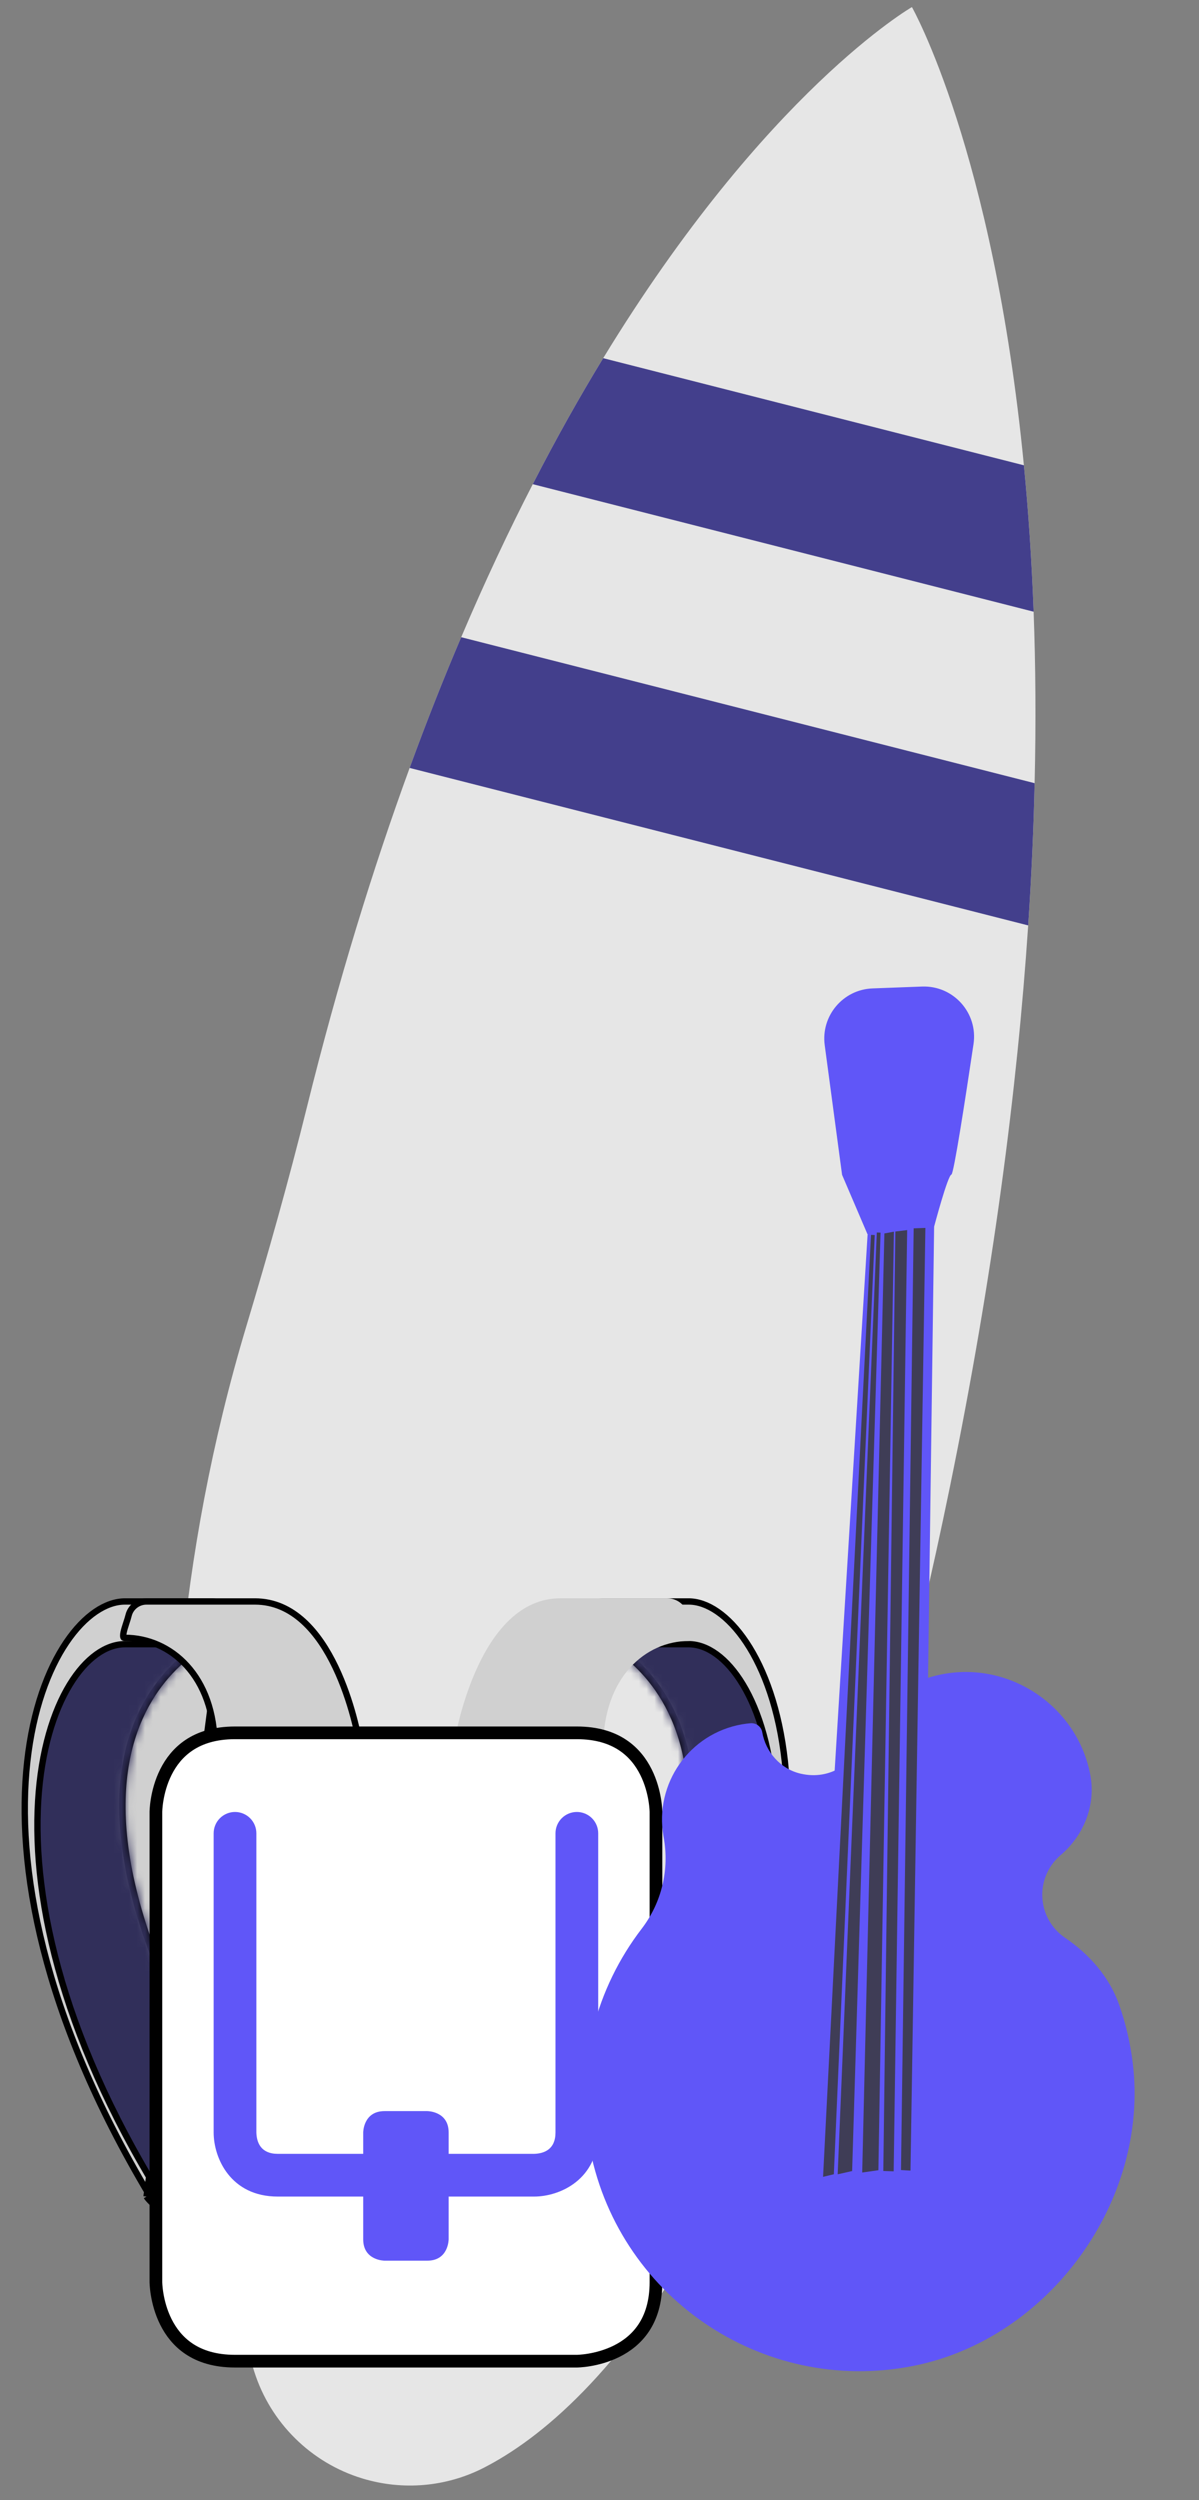<svg xmlns="http://www.w3.org/2000/svg" width="153" height="319" viewBox="0 0 153 319" fill="none"><rect x="0" y="0" width="153" height="319" fill="#808080" stroke="none"/><path d="M46.253 316.229C42.955 315.229 40.022 313.448 37.652 311.099C35.275 308.752 33.469 305.836 32.432 302.549C25.609 280.929 13.576 228.832 31.435 169.212C34.211 159.968 36.836 150.672 39.155 141.301C43.148 125.184 47.591 110.799 52.273 97.981C54.423 92.09 56.617 86.538 58.852 81.302C61.856 74.238 64.916 67.736 67.985 61.776C70.989 55.914 74.001 50.569 76.971 45.7C97.759 11.608 116.367 0.903 116.367 0.903C116.367 0.903 126.743 19.154 130.656 59.369C131.219 65.14 131.645 71.359 131.897 78.047C132.149 84.858 132.211 92.145 132.024 99.927C131.897 105.707 131.624 111.751 131.203 118.074C129.811 138.889 126.741 162.7 121.222 189.669C102.46 281.387 76.136 307.49 61.712 314.874C56.933 317.316 51.389 317.787 46.253 316.229Z" fill="#E6E6E6"></path><path d="M131.897 78.047L67.985 61.777C70.989 55.914 74.001 50.569 76.971 45.7L130.656 59.369C131.219 65.14 131.645 71.36 131.897 78.047Z" fill="#433F8C"></path><path d="M131.203 118.074L52.272 97.981C54.423 92.09 56.617 86.538 58.852 81.302L132.024 99.927C131.897 105.707 131.623 111.751 131.203 118.074Z" fill="#433F8C"></path><g clip-path="url(#clip0_15_299)"><mask id="mask0_15_299" style="mask-type:luminance" maskUnits="userSpaceOnUse" x="0" y="201" width="104" height="104"><path d="M103.194 304.392V201.603H0.405V304.392H103.194Z" fill="white" stroke="white" stroke-width="0.809"></path></mask><g mask="url(#mask0_15_299)"><path d="M28.076 208.716L28.067 208.719C28.05 208.726 28.025 208.736 27.993 208.749C27.928 208.775 27.835 208.813 27.717 208.865C27.482 208.969 27.147 209.126 26.739 209.345C25.923 209.783 24.81 210.469 23.602 211.471C21.185 213.476 18.389 216.748 16.83 221.825C13.712 231.979 15.58 249.212 34.96 277.762M28.076 208.716L35.295 277.534M28.076 208.716C28.54 208.483 28.912 208.101 29.133 207.632C29.355 207.158 29.411 206.623 29.291 206.113C29.164 205.603 28.87 205.15 28.456 204.826C28.041 204.503 27.529 204.327 27.003 204.329H27.001H15.943C13.553 204.329 10.812 206.075 8.459 209.561C6.118 213.031 4.211 218.162 3.479 224.757C2.017 237.942 5.26 256.938 19.047 280.053M28.076 208.716L18.7 280.261M34.96 277.762L35.295 277.534M34.96 277.762C34.96 277.762 34.96 277.761 34.96 277.761L35.295 277.534M34.96 277.762C35.098 277.966 35.114 278.162 35.049 278.365C34.979 278.585 34.806 278.828 34.537 279.061C33.994 279.531 33.183 279.856 32.53 279.856H21.47C21.346 279.856 21.221 279.889 21.11 279.966C21.004 280.04 20.935 280.138 20.891 280.231C20.81 280.405 20.794 280.607 20.795 280.776C20.798 281.125 20.881 281.559 20.963 281.936M35.295 277.534C36.142 278.786 34.054 280.261 32.53 280.261H21.47C20.988 280.261 21.26 281.434 21.452 282.262C21.465 282.319 21.479 282.374 21.491 282.428C21.338 282.278 21.156 282.111 20.963 281.936M20.963 281.936C20.964 281.937 20.964 281.939 20.964 281.94C20.998 282.097 21.032 282.242 21.063 282.373C21.085 282.467 21.105 282.555 21.123 282.634C20.91 282.431 20.647 282.195 20.37 281.948C19.695 281.342 18.947 280.671 18.7 280.261M20.963 281.936C20.854 281.837 20.741 281.736 20.628 281.635C20.522 281.54 20.417 281.445 20.313 281.352C20.027 281.094 19.75 280.838 19.521 280.606C19.285 280.369 19.124 280.18 19.047 280.053M19.047 280.053C19.047 280.053 19.047 280.053 19.047 280.053L18.7 280.261M19.047 280.053C19.047 280.053 19.047 280.052 19.047 280.052L18.7 280.261" fill="#D0D0D0" stroke="black" stroke-width="0.809"></path></g><mask id="mask1_15_299" style="mask-type:luminance" maskUnits="userSpaceOnUse" x="2" y="203" width="34" height="81"><path d="M21.464 282.987C21.582 283.124 21.606 283.063 21.582 282.886M21.464 282.987C21.413 282.927 21.349 282.859 21.275 282.785L21.582 282.886M21.464 282.987L21.582 282.886M21.464 282.987L21.582 282.886M15.941 204.329C13.55 204.329 10.809 206.075 8.457 209.561C6.115 213.031 4.209 218.162 3.478 224.757C2.016 237.942 5.26 256.938 19.047 280.053C19.123 280.18 19.284 280.369 19.52 280.607C19.749 280.839 20.026 281.094 20.312 281.353C20.419 281.449 20.528 281.547 20.637 281.644C20.747 281.743 20.856 281.841 20.962 281.937C20.88 281.56 20.797 281.126 20.794 280.776C20.793 280.606 20.809 280.404 20.891 280.23C20.935 280.137 21.003 280.039 21.111 279.965C21.221 279.889 21.346 279.856 21.47 279.856H32.527C33.181 279.856 33.993 279.531 34.536 279.061C34.804 278.828 34.978 278.585 35.048 278.365C35.113 278.162 35.097 277.965 34.96 277.762C15.579 249.212 13.71 231.979 16.828 221.825C18.387 216.748 21.183 213.476 23.601 211.471C24.809 210.468 25.922 209.783 26.738 209.345C27.147 209.126 27.481 208.969 27.717 208.865C27.835 208.813 27.928 208.775 27.992 208.749C28.025 208.736 28.05 208.726 28.067 208.719L28.076 208.716C28.539 208.483 28.911 208.101 29.131 207.632C29.354 207.158 29.409 206.622 29.288 206.113C29.035 205.07 28.092 204.329 27.001 204.329H15.941ZM28.057 208.725L28.062 208.723C28.06 208.724 28.058 208.724 28.057 208.725Z" fill="white" stroke="white" stroke-width="0.809"></path></mask><g mask="url(#mask1_15_299)"><path d="M21.851 282.321L21.852 282.322C22.11 282.729 22.149 283.198 22.178 283.55C22.181 283.579 22.183 283.607 22.185 283.633C22.22 284.035 22.264 284.29 22.43 284.484C22.654 284.743 22.931 284.951 23.243 285.094C23.554 285.236 23.893 285.309 24.235 285.308H24.236H38.059C38.713 285.308 39.524 284.983 40.067 284.513C40.336 284.28 40.509 284.038 40.579 283.817C40.644 283.614 40.628 283.418 40.491 283.214C21.11 254.665 19.241 237.431 22.359 227.277C23.918 222.201 26.715 218.929 29.132 216.923C30.34 215.921 31.453 215.235 32.27 214.798C32.678 214.579 33.013 214.422 33.248 214.318C33.366 214.266 33.459 214.227 33.524 214.201C33.556 214.188 33.581 214.178 33.599 214.172L33.608 214.168C34.071 213.935 34.442 213.553 34.663 213.084C34.886 212.61 34.942 212.075 34.822 211.565C34.569 210.523 33.622 209.782 32.53 209.782H15.938C13.556 209.782 10.99 211.518 8.899 214.948C6.815 218.365 5.252 223.394 4.867 229.793C4.097 242.583 8.041 260.79 21.851 282.321ZM33.588 214.178L33.593 214.175C33.592 214.176 33.59 214.177 33.588 214.178Z" fill="#312F5A" stroke="black" stroke-width="0.809"></path></g><mask id="mask2_15_299" style="mask-type:luminance" maskUnits="userSpaceOnUse" x="0" y="201" width="104" height="104"><path d="M103.194 304.392V201.603H0.405V304.392H103.194Z" fill="white" stroke="white" stroke-width="0.809"></path></mask><g mask="url(#mask2_15_299)"><path d="M43.58 225.33L43.579 225.33L29.757 225.33C28.446 225.33 27.397 224.285 27.397 223.008C27.397 213.781 21.722 208.972 15.935 208.972C15.829 208.972 15.789 208.95 15.779 208.944C15.774 208.941 15.761 208.932 15.747 208.892C15.71 208.785 15.709 208.575 15.778 208.24C15.845 207.922 15.959 207.56 16.081 207.186C16.094 207.145 16.108 207.103 16.121 207.061C16.228 206.736 16.337 206.403 16.407 206.113C16.66 205.07 17.602 204.329 18.696 204.329H32.521C37.437 204.329 40.702 208.306 42.804 212.702C44.893 217.069 45.748 221.682 45.909 222.626L43.58 225.33ZM43.58 225.33C43.922 225.33 44.261 225.257 44.573 225.115C44.884 224.972 45.161 224.765 45.386 224.506C45.605 224.25 45.766 223.949 45.857 223.624C45.947 223.299 45.965 222.959 45.909 222.627L43.58 225.33Z" fill="#D0D0D0" stroke="black" stroke-width="0.809"></path><path d="M84.798 280.056L84.799 280.055C98.396 256.94 101.594 237.943 100.153 224.756C99.432 218.161 97.551 213.029 95.242 209.559C92.921 206.072 90.22 204.329 87.868 204.329H76.963C76.441 204.33 75.935 204.506 75.525 204.83C75.116 205.154 74.828 205.607 74.707 206.115C74.587 206.623 74.641 207.157 74.861 207.63C75.079 208.099 75.447 208.481 75.907 208.717L75.915 208.72C75.932 208.727 75.957 208.737 75.989 208.75C76.053 208.776 76.144 208.814 76.261 208.866C76.493 208.97 76.823 209.127 77.226 209.346C78.031 209.784 79.129 210.47 80.32 211.472C82.704 213.478 85.462 216.75 86.999 221.826C90.073 231.978 88.232 249.21 69.121 277.759C68.984 277.964 68.967 278.162 69.031 278.367C69.101 278.588 69.272 278.83 69.536 279.063C70.071 279.532 70.869 279.856 71.51 279.856H82.416C82.54 279.856 82.665 279.89 82.775 279.967C82.881 280.041 82.949 280.14 82.992 280.232C83.073 280.405 83.089 280.606 83.088 280.776C83.086 281.121 83.006 281.55 82.925 281.925C83.026 281.832 83.13 281.738 83.234 281.644C83.341 281.547 83.448 281.45 83.553 281.354C83.835 281.095 84.108 280.84 84.334 280.609C84.567 280.371 84.724 280.183 84.798 280.056Z" fill="#D0D0D0" stroke="black" stroke-width="0.809"></path></g><mask id="mask3_15_299" style="mask-type:luminance" maskUnits="userSpaceOnUse" x="68" y="203" width="33" height="81"><path d="M83.085 280.776C83.083 281.122 83.003 281.553 82.922 281.928C83.02 281.838 83.121 281.747 83.222 281.655C83.332 281.555 83.443 281.454 83.552 281.355C83.834 281.096 84.107 280.841 84.333 280.609C84.565 280.371 84.724 280.182 84.799 280.055C98.396 256.94 101.594 237.943 100.152 224.756C99.43 218.161 97.55 213.029 95.24 209.559C92.92 206.072 90.219 204.329 87.868 204.329L76.963 204.329C76.962 204.329 76.962 204.329 76.961 204.329C76.441 204.332 75.936 204.51 75.528 204.834C75.12 205.158 74.833 205.61 74.713 206.117C74.593 206.624 74.646 207.157 74.865 207.63C75.082 208.098 75.448 208.48 75.905 208.717L75.912 208.72C75.929 208.727 75.954 208.737 75.986 208.75C76.05 208.776 76.142 208.814 76.258 208.866C76.49 208.97 76.82 209.127 77.223 209.346C78.028 209.784 79.126 210.47 80.317 211.472C82.702 213.478 85.459 216.75 86.996 221.826C90.071 231.978 88.231 249.21 69.121 277.759C68.984 277.964 68.967 278.162 69.031 278.367C69.101 278.588 69.272 278.83 69.536 279.063C70.071 279.532 70.869 279.856 71.51 279.856H82.413C82.537 279.856 82.662 279.89 82.772 279.967C82.879 280.041 82.947 280.14 82.99 280.232C83.07 280.405 83.086 280.606 83.085 280.776Z" fill="white" stroke="white" stroke-width="0.809"></path></mask><g mask="url(#mask3_15_299)"><path d="M82.035 282.323L82.035 282.324C81.78 282.73 81.741 283.199 81.712 283.551C81.71 283.58 81.708 283.607 81.706 283.634C81.671 284.036 81.627 284.292 81.463 284.487C81.245 284.745 80.974 284.952 80.668 285.094C80.361 285.236 80.028 285.309 79.69 285.308L79.689 285.308L66.058 285.308C65.417 285.308 64.618 284.984 64.084 284.515C63.819 284.283 63.648 284.04 63.579 283.819C63.515 283.615 63.531 283.416 63.668 283.212M82.035 282.323L63.668 283.212M82.035 282.323C95.653 260.792 99.543 242.585 98.784 229.792C98.404 223.393 96.863 218.363 94.808 214.946C92.745 211.514 90.216 209.782 87.874 209.782H71.511C70.989 209.782 70.482 209.959 70.073 210.283C69.663 210.607 69.375 211.059 69.254 211.568C69.134 212.076 69.188 212.609 69.409 213.083C69.627 213.551 69.995 213.934 70.454 214.169L70.462 214.172C70.479 214.179 70.504 214.189 70.536 214.202C70.6 214.228 70.692 214.267 70.808 214.319C71.04 214.422 71.37 214.58 71.773 214.799C72.579 215.237 73.676 215.923 74.868 216.925C77.252 218.931 80.009 222.203 81.546 227.279C84.62 237.43 82.779 254.662 63.668 283.212M82.035 282.323L63.332 282.987L63.668 283.212" fill="#312F5A" stroke="black" stroke-width="0.809"></path></g><mask id="mask4_15_299" style="mask-type:luminance" maskUnits="userSpaceOnUse" x="0" y="201" width="104" height="104"><path d="M0 201.198H103.599V304.797H0V201.198Z" fill="white"></path></mask><g mask="url(#mask4_15_299)"><path d="M74.239 225.735C74.962 225.735 75.656 225.448 76.167 224.936C76.678 224.425 76.966 223.732 76.966 223.008C76.966 213.968 82.418 209.377 87.871 209.377C89.133 209.377 88.084 207.245 87.792 206.018C87.65 205.422 87.312 204.892 86.832 204.512C86.351 204.132 85.757 203.925 85.144 203.924H71.513C61.322 203.924 58.239 220.653 57.92 222.559C57.855 222.949 57.875 223.349 57.98 223.731C58.085 224.113 58.272 224.467 58.528 224.77C58.784 225.072 59.102 225.315 59.461 225.482C59.821 225.648 60.212 225.735 60.608 225.735H74.239Z" fill="#D0D0D0"></path><path d="M19.893 291.165L19.893 291.166L19.893 291.167L19.893 291.184C19.894 291.2 19.894 291.226 19.895 291.261C19.898 291.332 19.903 291.438 19.913 291.577C19.932 291.853 19.972 292.254 20.053 292.737C20.214 293.706 20.536 294.986 21.171 296.256C21.805 297.523 22.742 298.766 24.134 299.693C25.52 300.618 27.404 301.261 29.989 301.261H73.609L73.609 301.261L73.61 301.261L73.611 301.261L73.628 301.261C73.644 301.261 73.67 301.26 73.705 301.259C73.776 301.257 73.882 301.252 74.021 301.242C74.297 301.222 74.698 301.183 75.181 301.102C76.15 300.941 77.43 300.619 78.7 299.984C79.968 299.35 81.21 298.413 82.138 297.021C83.062 295.635 83.706 293.75 83.706 291.166V231.188V231.187L83.706 231.186L83.705 231.169C83.705 231.164 83.705 231.158 83.705 231.151C83.705 231.136 83.704 231.116 83.703 231.092C83.701 231.022 83.696 230.915 83.686 230.776C83.666 230.5 83.627 230.099 83.546 229.616C83.385 228.647 83.063 227.367 82.428 226.097C81.794 224.83 80.857 223.587 79.465 222.66C78.079 221.735 76.194 221.092 73.61 221.092H29.989C27.404 221.092 25.52 221.735 24.134 222.66C22.742 223.587 21.805 224.83 21.171 226.097C20.536 227.367 20.214 228.647 20.053 229.616C19.972 230.099 19.932 230.5 19.913 230.776C19.903 230.915 19.898 231.022 19.895 231.092C19.894 231.127 19.894 231.153 19.893 231.169L19.893 231.186L19.893 231.187L19.893 231.188L19.893 231.188V291.165L19.893 291.165Z" fill="white" stroke="black" stroke-width="1.619"></path><path d="M68.157 280.26H35.442C29.441 280.26 27.263 275.37 27.263 272.082V233.914C27.263 233.191 27.55 232.497 28.061 231.986C28.573 231.475 29.266 231.187 29.989 231.187C30.712 231.187 31.406 231.475 31.917 231.986C32.428 232.497 32.715 233.191 32.715 233.914V272.082C32.748 273.308 33.247 274.808 35.442 274.808H68.157C69.384 274.775 70.884 274.279 70.884 272.082V233.914C70.884 233.191 71.171 232.497 71.682 231.986C72.193 231.475 72.887 231.187 73.61 231.187C74.333 231.187 75.026 231.475 75.538 231.986C76.049 232.497 76.336 233.191 76.336 233.914V272.082C76.336 278.082 71.445 280.26 68.157 280.26Z" fill="#6056F8"></path><path d="M46.347 272.082C46.347 272.082 46.347 269.355 49.073 269.355H54.526C54.526 269.355 57.252 269.355 57.252 272.082V285.713C57.252 285.713 57.252 288.439 54.526 288.439H49.073C49.073 288.439 46.347 288.439 46.347 285.713V272.082Z" fill="#6056F8"></path></g></g><path d="M97.261 220.987C97.71 223.573 99.62 225.716 102.177 226.304C104.111 226.75 105.826 226.376 107.208 225.548C107.316 225.718 107.426 225.886 107.526 226.061C107.589 225.767 107.669 225.477 107.748 225.188C109.441 223.932 110.476 221.911 110.431 219.728C112.791 216.601 116.288 214.321 120.445 213.577C129.013 212.043 137.39 217.747 139.095 226.284C139.108 226.351 139.121 226.418 139.134 226.485C139.849 230.316 138.311 234.174 135.342 236.697C133.609 238.17 132.679 240.494 133.099 242.896C133.421 244.736 134.471 246.262 135.902 247.235C139.018 249.353 141.567 252.242 142.815 255.798C143.635 258.134 144.221 260.596 144.54 263.165C146.721 280.75 133.895 298.449 116.512 301.872C97.151 305.684 78.534 292.829 75.153 273.487C73.393 263.422 76.113 253.614 81.874 246.099C84.431 242.762 85.452 238.535 84.685 234.401C84.678 234.359 84.67 234.317 84.663 234.274C83.49 227.567 87.976 221.179 94.683 220.006C95.055 219.941 95.425 219.895 95.794 219.867C96.484 219.813 97.142 220.306 97.261 220.987Z" fill="#6056F8"></path><path d="M117.583 276.66L119.2 156.507L110.711 157.509L103.326 277.708L117.583 276.66Z" fill="#6056F8"></path><path d="M118.043 158.153L119.2 156.507C119.2 156.507 120.94 149.944 121.407 149.862C121.7 149.811 123.169 140.313 124.227 133.214C124.818 129.249 121.661 125.723 117.655 125.874L111.344 126.111C107.57 126.252 104.739 129.614 105.24 133.357L107.454 149.895L110.711 157.509L118.043 158.153Z" fill="#6056F8"></path><path d="M114.973 276.875L116.185 276.949L118.085 156.67L116.59 156.722L114.973 276.875Z" fill="#3F3D56"></path><path d="M112.717 276.995L114.039 277.039L115.76 156.946L114.255 157.13L112.717 276.995Z" fill="#3F3D56"></path><path d="M110.023 277.191L112.089 276.898L114.067 157.148L112.854 157.375L110.023 277.191Z" fill="#3F3D56"></path><path d="M106.894 277.418L108.738 277.003L112.362 157.272L111.888 157.252L106.894 277.418Z" fill="#3F3D56"></path><path d="M105.029 277.742L106.403 277.411L111.621 157.58L111.148 157.557L105.029 277.742Z" fill="#3F3D56"></path><defs><clipPath id="clip0_15_299"><rect width="103.599" height="103.599" fill="white" transform="translate(0 201.198)"></rect></clipPath></defs></svg>